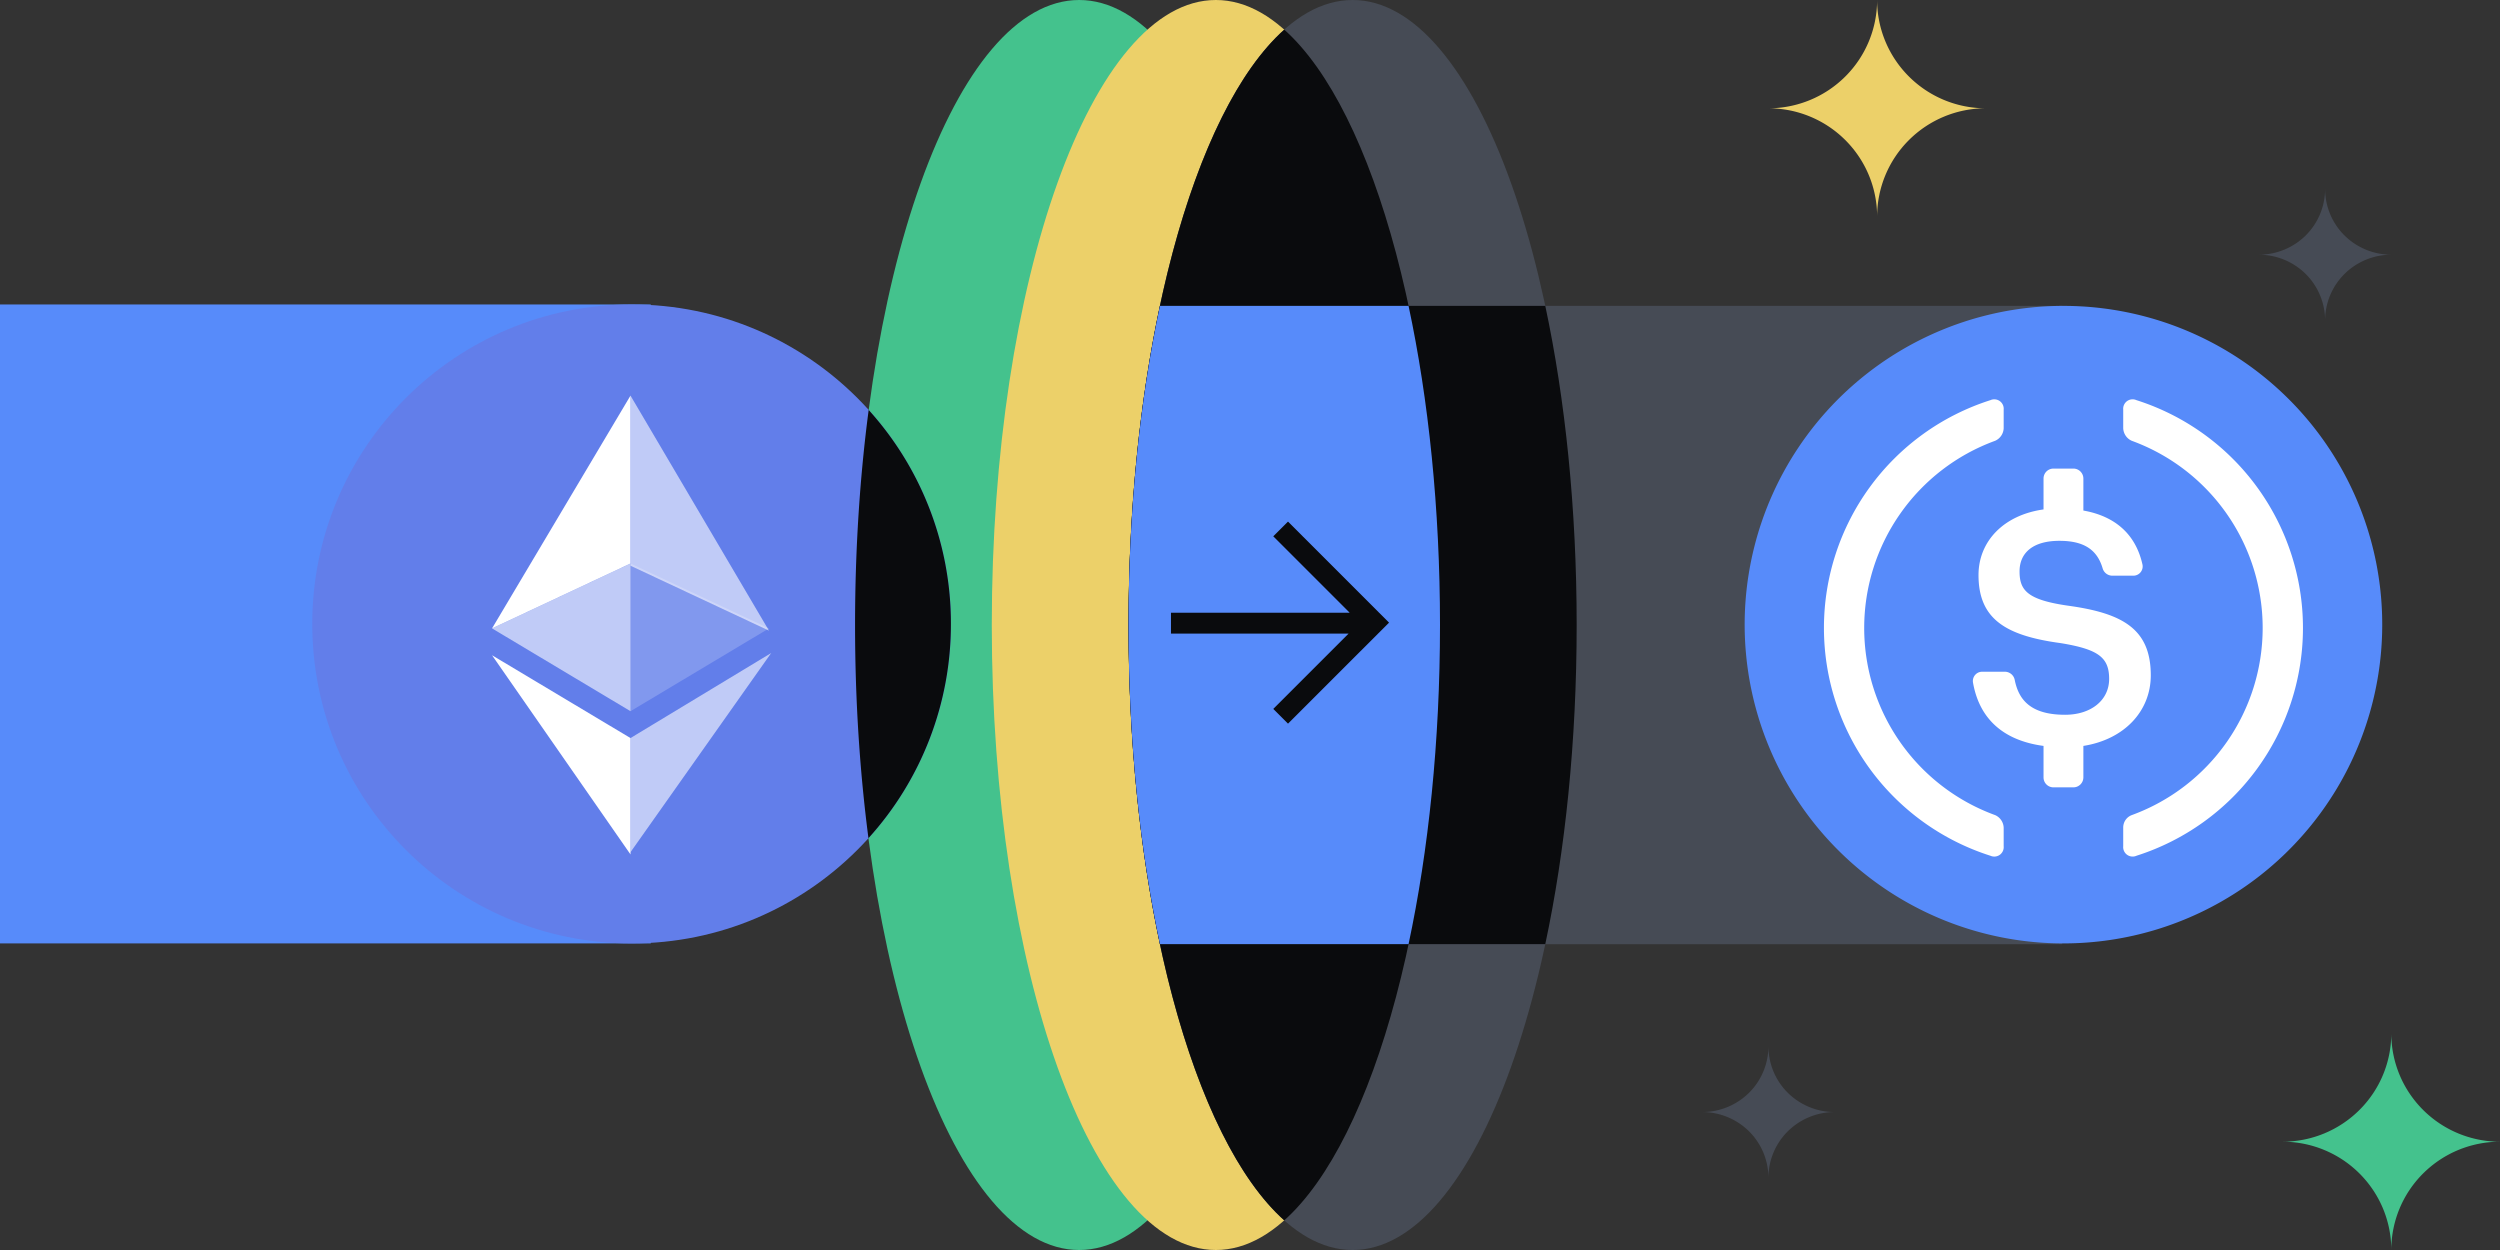 <svg xmlns="http://www.w3.org/2000/svg" fill="none" viewBox="0 0 240 120"><rect x="0" y="0" width="240" height="120" fill="#333333" stroke="none"/><g clip-path="url(#a)"><path fill="#464B55" d="M197.971 29.363h-94.807v61.28h94.807z"/><path fill="#44C28D" d="M103.597 120c11.88 0 21.511-26.863 21.511-60s-9.631-60-21.511-60-21.511 26.863-21.511 60 9.63 60 21.511 60"/><path fill="#ECD069" d="M116.722 120c11.88 0 21.511-26.863 21.511-60s-9.631-60-21.511-60-21.511 26.863-21.511 60 9.631 60 21.511 60"/><path fill="#464B55" d="M129.849 120c11.88 0 21.511-26.863 21.511-60s-9.631-60-21.511-60-21.511 26.863-21.511 60 9.631 60 21.511 60"/><path fill="#0A0B0D" d="M123.289 2.847c-8.672 7.74-14.951 30.4-14.951 57.153 0 26.754 6.279 49.413 14.951 57.153 8.671-7.74 14.951-30.4 14.951-57.153 0-26.754-6.28-49.413-14.951-57.153"/><path fill="#0A0B0D" d="M108.338 60c0 11.192 1.101 21.671 3.013 30.638h36.996c1.912-8.967 3.013-19.446 3.013-30.638s-1.101-21.67-3.013-30.637h-36.996c-1.912 8.966-3.013 19.445-3.013 30.637"/><path fill="#578BFA" d="M108.338 60c0 11.198 1.101 21.671 3.018 30.638h23.865c1.917-8.967 3.019-19.446 3.019-30.638s-1.102-21.67-3.019-30.637h-23.865c-1.917 8.966-3.018 19.445-3.018 30.637M62.475 29.228H0v61.34h62.475z"/><path fill="#627EEA" d="M60.634 90.568c16.932 0 30.658-13.732 30.658-30.67s-13.726-30.67-30.658-30.67-30.657 13.731-30.657 30.67c0 16.938 13.725 30.67 30.657 30.67"/><path fill="#0A0B0D" d="M83.371 80.467a30.57 30.57 0 0 0 7.916-20.57 30.53 30.53 0 0 0-7.894-20.541c-.848 6.438-1.307 13.39-1.307 20.644s.454 14.077 1.285 20.461z"/><path fill="#578BFA" d="M198.091 90.568a30.6 30.6 0 0 0 28.272-18.892 30.59 30.59 0 0 0-6.633-33.35 30.605 30.605 0 0 0-47.084 4.638 30.6 30.6 0 0 0 3.805 38.64 30.6 30.6 0 0 0 21.64 8.963"/><path fill="#FFFFFF" d="M191.53 78.25a19.125 19.125 0 0 1-9.112-28.929 19.13 19.13 0 0 1 9.112-7.004 1.38 1.38 0 0 0 .823-1.205v-1.785a.906.906 0 0 0-1.275-.911 22.952 22.952 0 0 0 0 43.735.905.905 0 0 0 1.275-.911v-1.785a1.38 1.38 0 0 0-.823-1.206"/><path fill="#FFFFFF" d="M206.475 64.83c0-4.463-2.716-5.968-7.969-6.688-3.883-.561-4.629-1.473-4.629-3.284s1.313-2.939 3.825-2.939c2.289 0 3.609.797 4.151 2.64a.97.97 0 0 0 .924.707h2.008a.894.894 0 0 0 .878-.65.9.9 0 0 0 .021-.389c-.637-2.913-2.601-4.667-5.68-5.215V45.94a.96.96 0 0 0-.956-.956h-1.913a.954.954 0 0 0-.956.956v2.965c-3.826.535-6.242 3.06-6.242 6.299 0 4.188 2.55 5.814 7.88 6.534 3.628.593 4.661 1.378 4.661 3.437s-1.754 3.443-4.227 3.443c-3.335 0-4.463-1.46-4.839-3.354a.97.97 0 0 0-.938-.778h-2.18a.89.89 0 0 0-.886 1.04c.554 3.187 2.601 5.52 6.771 6.082v3.022a.953.953 0 0 0 .956.956h1.913a.96.96 0 0 0 .956-.956v-3.022c3.953-.625 6.471-3.354 6.471-6.777"/><path fill="#FFFFFF" d="M204.642 38.339a.9.9 0 0 1 .462.077 22.952 22.952 0 0 1 0 43.735.907.907 0 0 1-1.275-.911v-1.785a1.27 1.27 0 0 1 .822-1.206 19.127 19.127 0 0 0 0-35.932 1.38 1.38 0 0 1-.822-1.205v-1.785a.906.906 0 0 1 .813-.988"/><path fill="#44C28D" d="M229.564 99.208c0 2.759 1.102 5.4 3.059 7.35a10.45 10.45 0 0 0 7.376 3.046 10.45 10.45 0 0 0-7.376 3.046 10.37 10.37 0 0 0-3.059 7.35c0-2.759-1.102-5.4-3.059-7.35a10.45 10.45 0 0 0-7.376-3.046 10.45 10.45 0 0 0 7.376-3.046 10.37 10.37 0 0 0 3.059-7.35"/><path fill="#ECD069" d="M180.203 0c0 2.759 1.102 5.4 3.059 7.35a10.45 10.45 0 0 0 7.376 3.046 10.45 10.45 0 0 0-7.376 3.046 10.38 10.38 0 0 0-3.059 7.35c0-2.759-1.102-5.4-3.059-7.35a10.45 10.45 0 0 0-7.376-3.046c2.765 0 5.419-1.096 7.376-3.046A10.38 10.38 0 0 0 180.203 0"/><path fill="#464B55" d="M223.209 18.128c0 1.676.667 3.289 1.859 4.473a6.4 6.4 0 0 0 4.496 1.85 6.4 6.4 0 0 0-4.496 1.852 6.3 6.3 0 0 0-1.859 4.472 6.3 6.3 0 0 0-1.859-4.472 6.4 6.4 0 0 0-4.496-1.851 6.4 6.4 0 0 0 4.496-1.851 6.3 6.3 0 0 0 1.859-4.473m-53.441 82.306c0 1.676.667 3.289 1.859 4.472a6.4 6.4 0 0 0 4.496 1.851 6.4 6.4 0 0 0-4.496 1.851 6.3 6.3 0 0 0-1.859 4.473 6.3 6.3 0 0 0-1.859-4.473 6.4 6.4 0 0 0-4.497-1.851 6.4 6.4 0 0 0 4.497-1.851 6.3 6.3 0 0 0 1.859-4.472"/><path fill="#0A0B0D" fill-rule="evenodd" d="m129.571 58.824-7.337-7.337 1.414-1.414 9.699 9.7-9.699 9.698-1.414-1.414 7.232-7.233h-17.052v-2z" clip-rule="evenodd"/><path fill="#FFFFFF" fill-opacity=".6" d="M60.527 37.978v16.33L73.82 60.54z"/><path fill="#FFFFFF" d="M60.528 37.978 47.236 60.325l13.292-6.231z"/><path fill="#FFFFFF" fill-opacity=".6" d="M60.527 70.854v10.958L74.034 62.69z"/><path fill="#FFFFFF" d="M60.528 82.027V70.854l-13.292-7.95z"/><path fill="#FFFFFF" fill-opacity=".2" d="m60.527 68.276 13.292-7.95-13.292-6.232z"/><path fill="#FFFFFF" fill-opacity=".6" d="m47.236 60.325 13.292 7.95v-14.18z"/></g><defs><clipPath id="a"><path fill="#FFFFFF" d="M0 0h240v120H0z"/></clipPath></defs></svg>